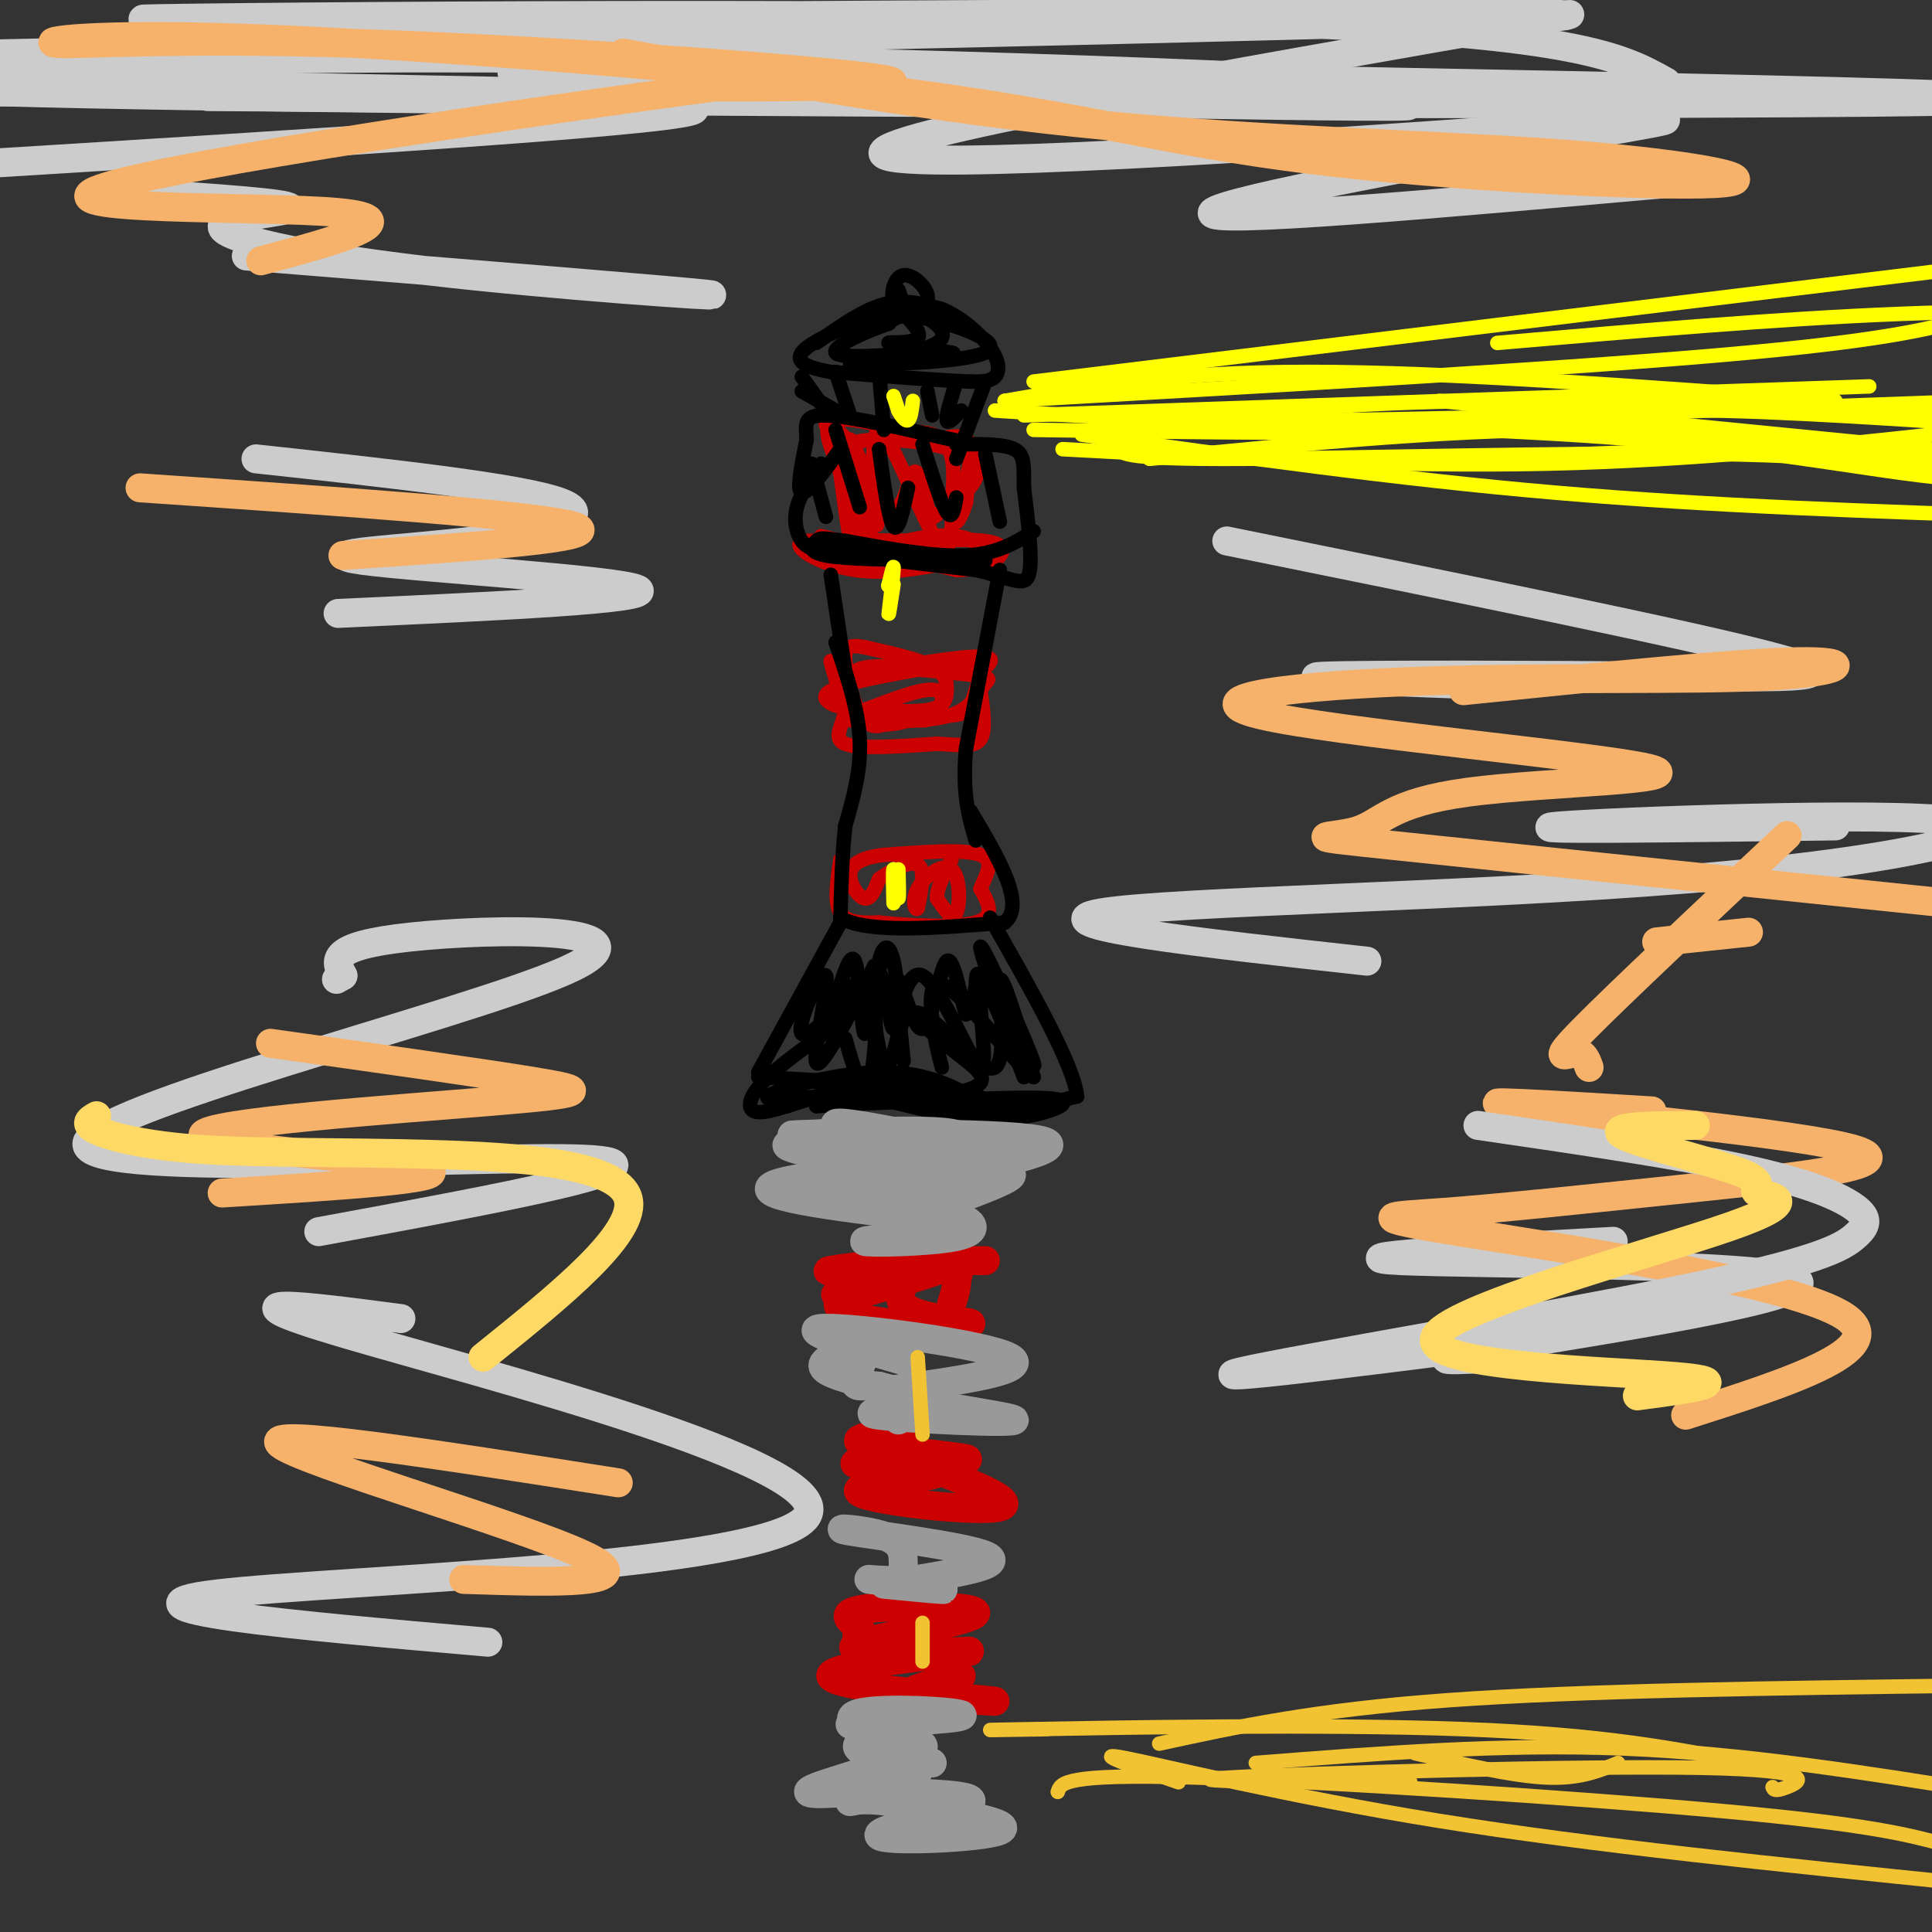 <svg viewBox='0 0 400 400' version='1.1' xmlns='http://www.w3.org/2000/svg' xmlns:xlink='http://www.w3.org/1999/xlink'><rect x="0" y="0" width="400" height="400" fill="#333333" stroke="none"/><g fill='none' stroke='#cc0000' stroke-width='3' stroke-linecap='round' stroke-linejoin='round'><path d='M174,142c-1.083,-2.917 -2.167,-5.833 -2,-5c0.167,0.833 1.583,5.417 3,10'/><path d='M175,147c-0.378,3.111 -2.822,5.889 0,7c2.822,1.111 10.911,0.556 19,0'/><path d='M194,154c4.956,0.222 7.844,0.778 9,-1c1.156,-1.778 0.578,-5.889 0,-10'/><path d='M203,143c0.889,-2.133 3.111,-2.467 0,-3c-3.111,-0.533 -11.556,-1.267 -20,-2'/><path d='M183,138c-4.810,-0.095 -6.833,0.667 -7,3c-0.167,2.333 1.524,6.238 3,8c1.476,1.762 2.738,1.381 4,1'/><path d='M183,150c0.727,-0.754 0.545,-3.140 2,-3c1.455,0.140 4.545,2.807 7,2c2.455,-0.807 4.273,-5.088 2,-6c-2.273,-0.912 -8.636,1.544 -15,4'/><path d='M179,147c-5.133,0.000 -10.467,-2.000 -7,-4c3.467,-2.000 15.733,-4.000 28,-6'/><path d='M200,137c4.833,0.119 2.917,3.417 2,6c-0.917,2.583 -0.833,4.452 -4,5c-3.167,0.548 -9.583,-0.226 -16,-1'/><path d='M182,147c-0.456,0.021 6.404,0.573 10,0c3.596,-0.573 3.930,-2.270 4,-4c0.070,-1.730 -0.123,-3.494 -3,-5c-2.877,-1.506 -8.439,-2.753 -14,-4'/><path d='M179,134c-3.214,-0.607 -4.250,-0.125 -4,3c0.250,3.125 1.786,8.893 2,10c0.214,1.107 -0.893,-2.446 -2,-6'/><path d='M175,141c5.378,-2.178 19.822,-4.622 26,-5c6.178,-0.378 4.089,1.311 2,3'/><path d='M203,139c0.214,2.452 -0.250,7.083 -6,9c-5.750,1.917 -16.786,1.119 -20,1c-3.214,-0.119 1.393,0.440 6,1'/><path d='M183,150c2.178,-0.022 4.622,-0.578 5,-1c0.378,-0.422 -1.311,-0.711 -3,-1'/><path d='M174,178c-0.667,4.417 -1.333,8.833 0,11c1.333,2.167 4.667,2.083 8,2'/><path d='M182,191c5.644,0.622 15.756,1.178 20,0c4.244,-1.178 2.622,-4.089 1,-7'/><path d='M203,184c1.044,-2.644 3.156,-5.756 0,-7c-3.156,-1.244 -11.578,-0.622 -20,0'/><path d='M183,177c-4.821,0.560 -6.875,1.958 -7,4c-0.125,2.042 1.679,4.726 3,5c1.321,0.274 2.161,-1.863 3,-4'/><path d='M182,182c2.244,-1.689 6.356,-3.911 8,-3c1.644,0.911 0.822,4.956 0,9'/><path d='M190,188c-0.396,0.882 -1.384,-1.413 0,-4c1.384,-2.587 5.142,-5.466 7,-4c1.858,1.466 1.817,7.276 1,9c-0.817,1.724 -2.408,-0.638 -4,-3'/><path d='M194,186c-0.167,-1.833 1.417,-4.917 3,-8'/><path d='M170,111c0.000,0.000 28.000,7.000 28,7'/><path d='M198,118c7.111,0.022 10.889,-3.422 9,-5c-1.889,-1.578 -9.444,-1.289 -17,-1'/><path d='M190,112c-6.833,-0.167 -15.417,-0.083 -24,0'/><path d='M166,112c-2.267,1.422 4.067,4.978 11,6c6.933,1.022 14.467,-0.489 22,-2'/><path d='M199,116c5.000,-0.274 6.500,0.042 6,-1c-0.500,-1.042 -3.000,-3.440 -7,-4c-4.000,-0.560 -9.500,0.720 -15,2'/><path d='M183,113c-4.378,0.267 -7.822,-0.067 -7,0c0.822,0.067 5.911,0.533 11,1'/><path d='M172,92c4.333,10.417 8.667,20.833 9,21c0.333,0.167 -3.333,-9.917 -7,-20'/><path d='M174,93c3.800,-3.378 16.800,-1.822 23,0c6.200,1.822 5.600,3.911 5,6'/><path d='M202,99c-0.833,2.500 -5.417,5.750 -10,9'/><path d='M171,88c2.467,1.022 4.933,2.044 6,8c1.067,5.956 0.733,16.844 0,18c-0.733,1.156 -1.867,-7.422 -3,-16'/><path d='M174,98c-1.711,-5.156 -4.489,-10.044 -1,-11c3.489,-0.956 13.244,2.022 23,5'/><path d='M196,92c4.733,0.778 5.067,0.222 5,2c-0.067,1.778 -0.533,5.889 -1,10'/><path d='M200,104c-0.869,3.036 -2.542,5.625 -2,3c0.542,-2.625 3.298,-10.464 3,-14c-0.298,-3.536 -3.649,-2.768 -7,-2'/><path d='M194,91c-3.690,-0.429 -9.417,-0.500 -9,-1c0.417,-0.500 6.976,-1.429 10,1c3.024,2.429 2.512,8.214 2,14'/><path d='M197,105c0.262,5.214 -0.083,11.250 -3,7c-2.917,-4.250 -8.405,-18.786 -11,-22c-2.595,-3.214 -2.298,4.893 -2,13'/><path d='M181,103c0.105,4.151 1.368,8.029 0,4c-1.368,-4.029 -5.367,-15.967 -5,-16c0.367,-0.033 5.099,11.837 8,14c2.901,2.163 3.972,-5.382 5,-7c1.028,-1.618 2.014,2.691 3,7'/><path d='M192,105c0.500,1.333 0.250,1.167 0,1'/></g>
<g fill='none' stroke='#000000' stroke-width='3' stroke-linecap='round' stroke-linejoin='round'><path d='M172,119c0.000,0.000 3.000,20.000 3,20'/><path d='M207,118c0.000,0.000 -7.000,37.000 -7,37'/><path d='M200,155c-0.833,9.333 0.583,14.167 2,19'/><path d='M173,133c2.333,6.833 4.667,13.667 5,20c0.333,6.333 -1.333,12.167 -3,18'/><path d='M175,171c-0.667,6.167 -0.833,12.583 -1,19'/><path d='M174,190c5.500,3.333 19.750,2.167 34,1'/><path d='M208,191c4.500,-3.667 -1.250,-13.333 -7,-23'/><path d='M169,71c4.833,-3.417 9.667,-6.833 14,-8c4.333,-1.167 8.167,-0.083 12,1'/><path d='M195,64c4.000,1.619 8.000,5.167 10,8c2.000,2.833 2.000,4.952 1,6c-1.000,1.048 -3.000,1.024 -5,1'/><path d='M201,79c-5.667,-0.167 -17.333,-1.083 -29,-2'/><path d='M172,77c-6.378,-1.067 -7.822,-2.733 -5,-5c2.822,-2.267 9.911,-5.133 17,-8'/><path d='M184,64c5.933,-0.133 12.267,3.533 11,6c-1.267,2.467 -10.133,3.733 -19,5'/><path d='M176,75c4.012,0.750 23.542,0.125 28,-2c4.458,-2.125 -6.155,-5.750 -12,-7c-5.845,-1.250 -6.923,-0.125 -8,1'/><path d='M184,67c-4.489,1.489 -11.711,4.711 -11,6c0.711,1.289 9.356,0.644 18,0'/><path d='M191,73c4.711,0.089 7.489,0.311 6,0c-1.489,-0.311 -7.244,-1.156 -13,-2'/><path d='M184,71c-0.467,-0.222 4.867,0.222 6,-1c1.133,-1.222 -1.933,-4.111 -5,-7'/><path d='M185,63c-0.655,-2.619 0.208,-5.667 2,-6c1.792,-0.333 4.512,2.048 5,4c0.488,1.952 -1.256,3.476 -3,5'/><path d='M189,66c-1.000,-0.167 -2.000,-3.083 -3,-6'/><path d='M166,81c0.000,0.000 7.000,4.000 7,4'/><path d='M173,77c0.000,0.000 3.000,9.000 3,9'/><path d='M166,78c0.000,0.000 5.000,7.000 5,7'/><path d='M182,77c0.000,0.000 1.000,12.000 1,12'/><path d='M192,81c0.000,0.000 1.000,5.000 1,5'/><path d='M198,79c-1.083,3.500 -2.167,7.000 -2,8c0.167,1.000 1.583,-0.500 3,-2'/><path d='M204,79c0.000,0.000 -6.000,16.000 -6,16'/><path d='M170,96c-2.133,3.067 -4.267,6.133 -5,9c-0.733,2.867 -0.067,5.533 1,7c1.067,1.467 2.533,1.733 4,2'/><path d='M170,114c6.000,1.000 19.000,2.500 32,4'/><path d='M202,118c7.467,1.644 10.133,3.756 11,1c0.867,-2.756 -0.067,-10.378 -1,-18'/><path d='M212,101c-0.067,-4.533 0.267,-6.867 -2,-8c-2.267,-1.133 -7.133,-1.067 -12,-1'/><path d='M214,110c-3.750,2.333 -7.500,4.667 -14,5c-6.500,0.333 -15.750,-1.333 -25,-3'/><path d='M175,112c-5.060,-0.631 -5.208,-0.708 -6,0c-0.792,0.708 -2.226,2.202 2,3c4.226,0.798 14.113,0.899 24,1'/><path d='M195,116c5.500,0.167 7.250,0.083 9,0'/><path d='M174,93c-3.417,4.667 -6.833,9.333 -8,9c-1.167,-0.333 -0.083,-5.667 1,-11'/><path d='M167,91c-0.111,-3.044 -0.889,-5.156 4,-5c4.889,0.156 15.444,2.578 26,5'/><path d='M197,91c4.333,0.833 2.167,0.417 0,0'/><path d='M173,89c0.000,0.000 5.000,16.000 5,16'/><path d='M182,93c1.000,7.333 2.000,14.667 3,16c1.000,1.333 2.000,-3.333 3,-8'/><path d='M191,92c1.917,6.083 3.833,12.167 5,14c1.167,1.833 1.583,-0.583 2,-3'/><path d='M204,94c0.000,0.000 3.000,14.000 3,14'/><path d='M168,96c0.000,0.000 3.000,11.000 3,11'/><path d='M174,191c0.000,0.000 -17.000,31.000 -17,31'/><path d='M157,223c0.000,0.000 37.000,2.000 37,2'/><path d='M194,225c8.467,1.289 11.133,3.511 15,4c3.867,0.489 8.933,-0.756 14,-2'/><path d='M223,227c-0.667,-6.500 -9.333,-21.750 -18,-37'/><path d='M184,198c-8.304,8.774 -16.607,17.548 -18,16c-1.393,-1.548 4.125,-13.417 5,-12c0.875,1.417 -2.893,16.119 -2,18c0.893,1.881 6.446,-9.060 12,-20'/><path d='M181,200c2.601,0.915 3.103,13.204 4,13c0.897,-0.204 2.189,-12.900 6,-11c3.811,1.900 10.141,18.396 12,19c1.859,0.604 -0.755,-14.685 0,-17c0.755,-2.315 4.877,8.342 9,19'/><path d='M212,223c-1.449,-4.867 -9.571,-26.533 -9,-27c0.571,-0.467 9.833,20.267 11,24c1.167,3.733 -5.763,-9.533 -9,-15c-3.237,-5.467 -2.782,-3.133 -3,-1c-0.218,2.133 -1.109,4.067 -2,6'/><path d='M200,210c-0.998,-2.652 -2.494,-12.282 -4,-11c-1.506,1.282 -3.022,13.478 -5,14c-1.978,0.522 -4.417,-10.629 -5,-10c-0.583,0.629 0.691,13.037 1,16c0.309,2.963 -0.345,-3.518 -1,-10'/><path d='M186,209c-0.244,-3.494 -0.353,-7.229 -1,-10c-0.647,-2.771 -1.833,-4.578 -3,0c-1.167,4.578 -2.314,15.540 -3,15c-0.686,-0.540 -0.910,-12.583 -2,-15c-1.090,-2.417 -3.045,4.791 -5,12'/><path d='M172,211c0.976,-1.310 5.917,-10.583 8,-8c2.083,2.583 1.310,17.024 0,21c-1.310,3.976 -3.155,-2.512 -5,-9'/><path d='M172,213c-5.533,3.956 -11.067,7.911 -14,11c-2.933,3.089 -3.267,5.311 -2,6c1.267,0.689 4.133,-0.156 7,-1'/><path d='M163,229c5.571,-1.726 16.000,-5.542 25,-5c9.000,0.542 16.571,5.440 19,7c2.429,1.560 -0.286,-0.220 -3,-2'/><path d='M204,229c-3.262,-2.202 -9.917,-6.708 -20,-7c-10.083,-0.292 -23.595,3.631 -25,5c-1.405,1.369 9.298,0.185 20,-1'/><path d='M179,226c10.222,0.778 25.778,3.222 30,4c4.222,0.778 -2.889,-0.111 -10,-1'/><path d='M199,229c-9.644,-1.622 -28.756,-5.178 -30,-5c-1.244,0.178 15.378,4.089 32,8'/><path d='M201,232c10.444,0.356 20.556,-2.756 19,-4c-1.556,-1.244 -14.778,-0.622 -28,0'/><path d='M192,228c-8.500,0.167 -15.750,0.583 -23,1'/><path d='M169,229c3.107,-0.202 22.375,-1.208 30,-3c7.625,-1.792 3.607,-4.369 -1,-8c-4.607,-3.631 -9.804,-8.315 -15,-13'/><path d='M183,205c-2.697,0.443 -1.940,8.051 -1,12c0.940,3.949 2.064,4.241 3,1c0.936,-3.241 1.684,-10.013 6,-8c4.316,2.013 12.201,12.811 15,11c2.799,-1.811 0.514,-16.232 1,-18c0.486,-1.768 3.743,9.116 7,20'/><path d='M214,223c-2.500,-1.214 -12.250,-14.250 -17,-18c-4.750,-3.750 -4.500,1.786 -4,6c0.500,4.214 1.250,7.107 2,10'/></g>
<g fill='none' stroke='#ffff00' stroke-width='3' stroke-linecap='round' stroke-linejoin='round'><path d='M186,180c0.083,3.000 0.167,6.000 0,6c-0.167,0.000 -0.583,-3.000 -1,-6'/><path d='M185,180c-0.167,0.167 -0.083,3.583 0,7'/><path d='M185,121c-0.556,3.600 -1.111,7.200 -1,6c0.111,-1.200 0.889,-7.200 1,-9c0.111,-1.800 -0.444,0.600 -1,3'/><path d='M184,121c-0.167,0.500 -0.083,0.250 0,0'/><path d='M185,82c0.000,0.000 1.000,3.000 1,3'/><path d='M186,85c0.556,1.089 1.444,2.311 2,2c0.556,-0.311 0.778,-2.156 1,-4'/><path d='M214,79c0.000,0.000 213.000,-26.000 213,-26'/><path d='M208,83c17.167,-3.000 34.333,-6.000 63,-6c28.667,0.000 68.833,3.000 109,6'/><path d='M235,88c22.167,-2.417 44.333,-4.833 74,-5c29.667,-0.167 66.833,1.917 104,4'/><path d='M310,71c29.000,-2.500 58.000,-5.000 83,-6c25.000,-1.000 46.000,-0.500 67,0'/><path d='M208,83c59.917,-3.417 119.833,-6.833 154,-10c34.167,-3.167 42.583,-6.083 51,-9'/><path d='M212,86c0.000,0.000 175.000,-6.000 175,-6'/><path d='M214,89c35.067,0.511 70.133,1.022 90,0c19.867,-1.022 24.533,-3.578 40,-4c15.467,-0.422 41.733,1.289 68,3'/><path d='M206,85c17.500,1.167 35.000,2.333 69,2c34.000,-0.333 84.500,-2.167 135,-4'/><path d='M220,93c34.250,1.833 68.500,3.667 100,3c31.500,-0.667 60.250,-3.833 89,-7'/><path d='M238,95c32.833,-3.250 65.667,-6.500 94,-6c28.333,0.500 52.167,4.750 76,9'/><path d='M230,87c39.644,0.756 79.289,1.511 109,4c29.711,2.489 49.489,6.711 64,8c14.511,1.289 23.756,-0.356 33,-2'/><path d='M233,92c-1.733,1.489 -3.467,2.978 20,3c23.467,0.022 72.133,-1.422 102,-1c29.867,0.422 40.933,2.711 52,5'/><path d='M224,90c32.500,4.583 65.000,9.167 98,12c33.000,2.833 66.500,3.917 100,5'/><path d='M283,96c32.167,-1.500 64.333,-3.000 87,-3c22.667,0.000 35.833,1.500 49,3'/><path d='M298,83c0.000,0.000 142.000,14.000 142,14'/></g>
<g fill='none' stroke='#cc0000' stroke-width='6' stroke-linecap='round' stroke-linejoin='round'><path d='M204,261c0.000,0.000 -5.000,0.000 -5,0'/><path d='M199,261c-0.786,1.036 -0.250,3.625 -1,3c-0.750,-0.625 -2.786,-4.464 -3,-5c-0.214,-0.536 1.393,2.232 3,5'/><path d='M198,264c0.333,1.833 -0.333,3.917 -1,6'/><path d='M193,262c-12.156,0.822 -24.311,1.644 -21,1c3.311,-0.644 22.089,-2.756 25,-2c2.911,0.756 -10.044,4.378 -23,8'/><path d='M174,269c-2.250,2.354 3.624,4.239 11,5c7.376,0.761 16.255,0.397 16,0c-0.255,-0.397 -9.644,-0.828 -13,-3c-3.356,-2.172 -0.678,-6.086 2,-10'/><path d='M190,261c-2.500,-0.500 -9.750,3.250 -17,7'/><path d='M188,296c-6.533,0.933 -13.067,1.867 -9,3c4.067,1.133 18.733,2.467 21,3c2.267,0.533 -7.867,0.267 -18,0'/><path d='M182,302c1.435,0.520 14.024,1.820 12,3c-2.024,1.180 -18.660,2.241 -16,4c2.660,1.759 24.617,4.217 29,3c4.383,-1.217 -8.809,-6.108 -22,-11'/><path d='M185,301c-2.533,-2.333 2.133,-2.667 2,-2c-0.133,0.667 -5.067,2.333 -10,4'/><path d='M185,342c-5.780,-0.220 -11.560,-0.440 -6,-2c5.560,-1.560 22.458,-4.458 23,-6c0.542,-1.542 -15.274,-1.726 -22,-1c-6.726,0.726 -4.363,2.363 -2,4'/><path d='M178,337c-0.814,1.810 -1.848,4.336 5,5c6.848,0.664 21.578,-0.533 17,0c-4.578,0.533 -28.463,2.797 -28,5c0.463,2.203 25.275,4.344 32,5c6.725,0.656 -4.638,-0.172 -16,-1'/><path d='M188,351c-0.833,-0.833 5.083,-2.417 11,-4'/></g>
<g fill='none' stroke='#999999' stroke-width='6' stroke-linecap='round' stroke-linejoin='round'><path d='M189,235c-8.583,-1.667 -17.167,-3.333 -16,-2c1.167,1.333 12.083,5.667 23,10'/><path d='M196,243c-6.667,0.000 -34.833,-5.000 -33,-6c1.833,-1.000 33.667,2.000 41,3c7.333,1.000 -9.833,0.000 -27,-1'/><path d='M177,239c5.417,-0.429 32.458,-1.000 29,0c-3.458,1.000 -37.417,3.571 -45,6c-7.583,2.429 11.208,4.714 30,7'/><path d='M191,252c7.390,1.644 10.864,2.253 6,3c-4.864,0.747 -18.067,1.633 -18,2c0.067,0.367 13.403,0.214 19,-1c5.597,-1.214 3.456,-3.490 -2,-5c-5.456,-1.510 -14.228,-2.255 -23,-3'/><path d='M173,248c3.756,-3.089 24.644,-9.311 26,-12c1.356,-2.689 -16.822,-1.844 -35,-1'/><path d='M164,235c7.133,-0.333 42.467,-0.667 51,1c8.533,1.667 -9.733,5.333 -28,9'/><path d='M187,245c-7.321,2.190 -11.625,3.167 -5,2c6.625,-1.167 24.179,-4.476 27,-4c2.821,0.476 -9.089,4.738 -21,9'/><path d='M188,282c-11.978,-3.467 -23.956,-6.933 -17,-7c6.956,-0.067 32.844,3.267 38,6c5.156,2.733 -10.422,4.867 -26,7'/><path d='M183,288c3.962,2.483 26.866,5.191 27,6c0.134,0.809 -22.502,-0.282 -28,-1c-5.498,-0.718 6.144,-1.062 9,-2c2.856,-0.938 -3.072,-2.469 -9,-4'/><path d='M182,287c-2.748,-0.400 -5.117,0.600 -5,-1c0.117,-1.600 2.719,-5.799 2,-7c-0.719,-1.201 -4.760,0.596 -7,2c-2.240,1.404 -2.680,2.417 2,4c4.680,1.583 14.480,3.738 18,5c3.520,1.262 0.760,1.631 -2,2'/><path d='M190,292c-1.000,0.667 -2.500,1.333 -4,2'/><path d='M187,324c0.018,-2.304 0.036,-4.607 -4,-6c-4.036,-1.393 -12.125,-1.875 -7,-1c5.125,0.875 23.464,3.107 28,5c4.536,1.893 -4.732,3.446 -14,5'/><path d='M190,327c-5.464,0.643 -12.125,-0.250 -10,0c2.125,0.250 13.036,1.643 15,2c1.964,0.357 -5.018,-0.321 -12,-1'/><path d='M193,365c-9.711,-4.178 -19.422,-8.356 -16,-10c3.422,-1.644 19.978,-0.756 22,0c2.022,0.756 -10.489,1.378 -23,2'/><path d='M190,367c-7.244,-2.417 -14.488,-4.833 -12,-6c2.488,-1.167 14.708,-1.083 13,1c-1.708,2.083 -17.345,6.167 -22,8c-4.655,1.833 1.673,1.417 8,1'/><path d='M177,371c8.297,0.187 25.038,0.153 24,2c-1.038,1.847 -19.856,5.574 -19,7c0.856,1.426 21.388,0.550 25,-1c3.612,-1.550 -9.694,-3.775 -23,-6'/><path d='M184,373c-5.756,-0.844 -8.644,0.044 -8,0c0.644,-0.044 4.822,-1.022 9,-2'/></g>
<g fill='none' stroke='#f1c232' stroke-width='3' stroke-linecap='round' stroke-linejoin='round'><path d='M191,336c0.000,0.000 0.000,8.000 0,8'/><path d='M190,281c0.000,0.000 1.000,16.000 1,16'/><path d='M293,363c10.000,2.333 20.000,4.667 27,5c7.000,0.333 11.000,-1.333 15,-3'/><path d='M217,358c-9.844,0.156 -19.689,0.311 -3,0c16.689,-0.311 59.911,-1.089 89,0c29.089,1.089 44.044,4.044 59,7'/><path d='M292,369c-26.054,-0.077 -52.107,-0.155 -37,-1c15.107,-0.845 71.375,-2.458 97,-2c25.625,0.458 20.607,2.988 18,4c-2.607,1.012 -2.804,0.506 -3,0'/><path d='M240,361c16.083,-3.500 32.167,-7.000 60,-9c27.833,-2.000 67.417,-2.500 107,-3'/><path d='M260,365c25.417,-2.000 50.833,-4.000 76,-3c25.167,1.000 50.083,5.000 75,9'/><path d='M244,369c-9.444,-3.267 -18.889,-6.533 -11,-5c7.889,1.533 33.111,7.867 65,13c31.889,5.133 70.444,9.067 109,13'/><path d='M219,371c0.622,-1.889 1.244,-3.778 28,-3c26.756,0.778 79.644,4.222 110,7c30.356,2.778 38.178,4.889 46,7'/></g>
<g fill='none' stroke='#cccccc' stroke-width='6' stroke-linecap='round' stroke-linejoin='round'><path d='M345,17c-9.917,-5.577 -19.833,-11.155 -104,-13c-84.167,-1.845 -242.583,0.042 -206,0c36.583,-0.042 268.167,-2.012 288,-1c19.833,1.012 -172.083,5.006 -364,9'/><path d='M106,15c103.250,3.417 206.500,6.833 182,7c-24.500,0.167 -176.750,-2.917 -329,-6'/><path d='M180,15c139.631,2.509 279.262,5.017 221,6c-58.262,0.983 -314.415,0.440 -401,-2c-86.585,-2.440 -3.600,-6.778 84,-7c87.600,-0.222 179.815,3.671 217,6c37.185,2.329 19.338,3.094 -41,3c-60.338,-0.094 -163.169,-1.047 -266,-2'/><path d='M43,20c54.000,0.333 108.000,0.667 100,3c-8.000,2.333 -78.000,6.667 -148,11'/><path d='M29,40c15.337,1.035 30.673,2.070 31,3c0.327,0.930 -14.356,1.754 -14,4c0.356,2.246 15.750,5.912 42,9c26.250,3.088 63.357,5.596 59,5c-4.357,-0.596 -50.179,-4.298 -96,-8'/><path d='M325,3c-73.231,12.716 -146.463,25.432 -142,29c4.463,3.568 86.619,-2.013 128,-5c41.381,-2.987 41.987,-3.381 17,1c-24.987,4.381 -75.568,13.537 -77,16c-1.432,2.463 46.284,-1.769 94,-6'/><path d='M345,38c15.167,-1.167 6.083,-1.083 -3,-1'/><path d='M254,112c47.762,9.679 95.524,19.357 113,24c17.476,4.643 4.667,4.250 -21,4c-25.667,-0.250 -64.190,-0.357 -72,0c-7.810,0.357 15.095,1.179 38,2'/><path d='M53,95c27.415,2.979 54.829,5.959 63,9c8.171,3.041 -2.903,6.145 -18,8c-15.097,1.855 -34.219,2.461 -23,4c11.219,1.539 52.777,4.011 57,6c4.223,1.989 -28.888,3.494 -62,5'/><path d='M66,255c38.142,-7.022 76.284,-14.045 55,-15c-21.284,-0.955 -101.994,4.156 -103,-3c-1.006,-7.156 77.691,-26.581 99,-36c21.309,-9.419 -14.769,-8.834 -32,-7c-17.231,1.834 -15.616,4.917 -14,8'/><path d='M71,202c-2.333,1.333 -1.167,0.667 0,0'/><path d='M380,171c-34.021,0.437 -68.041,0.874 -57,0c11.041,-0.874 67.145,-3.059 82,-1c14.855,2.059 -11.539,8.362 -56,12c-44.461,3.638 -106.989,4.611 -121,7c-14.011,2.389 20.494,6.195 55,10'/><path d='M334,257c-29.726,1.643 -59.452,3.286 -44,4c15.452,0.714 76.083,0.500 82,4c5.917,3.500 -42.881,10.714 -62,14c-19.119,3.286 -8.560,2.643 2,2'/><path d='M83,273c-19.893,-2.613 -39.786,-5.226 -12,3c27.786,8.226 103.250,27.292 96,38c-7.250,10.708 -97.214,13.060 -122,16c-24.786,2.940 15.607,6.470 56,10'/></g>
<g fill='none' stroke='#f6b26b' stroke-width='6' stroke-linecap='round' stroke-linejoin='round'><path d='M303,143c28.157,-2.880 56.315,-5.760 69,-6c12.685,-0.240 9.899,2.160 -6,3c-15.899,0.840 -44.910,0.122 -71,1c-26.090,0.878 -49.260,3.354 -34,7c15.260,3.646 68.951,8.463 80,11c11.049,2.537 -20.544,2.793 -37,5c-16.456,2.207 -17.777,6.363 -23,8c-5.223,1.637 -14.350,0.753 7,3c21.350,2.247 73.175,7.623 125,13'/><path d='M362,193c0.000,0.000 -19.000,2.000 -19,2'/><path d='M342,230c-20.421,-1.238 -40.842,-2.477 -28,-1c12.842,1.477 58.947,5.669 70,9c11.053,3.331 -12.947,5.801 -34,8c-21.053,2.199 -39.158,4.125 -51,5c-11.842,0.875 -17.419,0.697 3,4c20.419,3.303 66.834,10.087 79,17c12.166,6.913 -9.917,13.957 -32,21'/><path d='M129,11c32.871,5.859 65.742,11.718 100,15c34.258,3.282 69.902,3.986 96,6c26.098,2.014 42.649,5.337 30,6c-12.649,0.663 -54.499,-1.335 -84,-5c-29.501,-3.665 -46.652,-8.996 -85,-14c-38.348,-5.004 -97.894,-9.681 -133,-11c-35.106,-1.319 -45.771,0.719 -41,1c4.771,0.281 24.977,-1.193 62,0c37.023,1.193 90.864,5.055 106,7c15.136,1.945 -8.432,1.972 -32,2'/><path d='M148,18c-36.786,4.881 -112.750,16.083 -127,21c-14.250,4.917 33.214,3.548 49,5c15.786,1.452 -0.107,5.726 -16,10'/><path d='M29,101c41.500,2.833 83.000,5.667 90,8c7.000,2.333 -20.500,4.167 -48,6'/><path d='M56,216c22.013,3.093 44.026,6.185 55,8c10.974,1.815 10.911,2.352 -9,4c-19.911,1.648 -59.668,4.405 -60,7c-0.332,2.595 38.762,5.027 46,7c7.238,1.973 -17.381,3.486 -42,5'/><path d='M128,307c-37.111,-5.822 -74.222,-11.644 -70,-8c4.222,3.644 49.778,16.756 63,23c13.222,6.244 -5.889,5.622 -25,5'/><path d='M370,173c-17.444,16.400 -34.889,32.800 -42,40c-7.111,7.200 -3.889,5.200 -2,5c1.889,-0.200 2.444,1.400 3,3'/></g>
<g fill='none' stroke='#cccccc' stroke-width='6' stroke-linecap='round' stroke-linejoin='round'><path d='M306,233c20.715,3.029 41.430,6.059 55,9c13.570,2.941 19.995,5.794 23,8c3.005,2.206 2.589,3.767 0,6c-2.589,2.233 -7.351,5.140 -36,11c-28.649,5.860 -81.185,14.674 -91,17c-9.815,2.326 23.093,-1.837 56,-6'/></g>
<g fill='none' stroke='#ffd966' stroke-width='6' stroke-linecap='round' stroke-linejoin='round'><path d='M351,233c-9.193,0.050 -18.387,0.099 -15,2c3.387,1.901 19.354,5.652 25,8c5.646,2.348 0.971,3.292 3,4c2.029,0.708 10.760,1.179 -6,7c-16.760,5.821 -59.012,16.990 -61,23c-1.988,6.010 36.289,6.860 50,8c13.711,1.140 2.855,2.570 -8,4'/><path d='M20,231c-1.442,0.826 -2.884,1.652 0,3c2.884,1.348 10.093,3.217 22,4c11.907,0.783 28.514,0.480 47,1c18.486,0.520 38.853,1.863 41,9c2.147,7.137 -13.927,20.069 -30,33'/></g>
</svg>